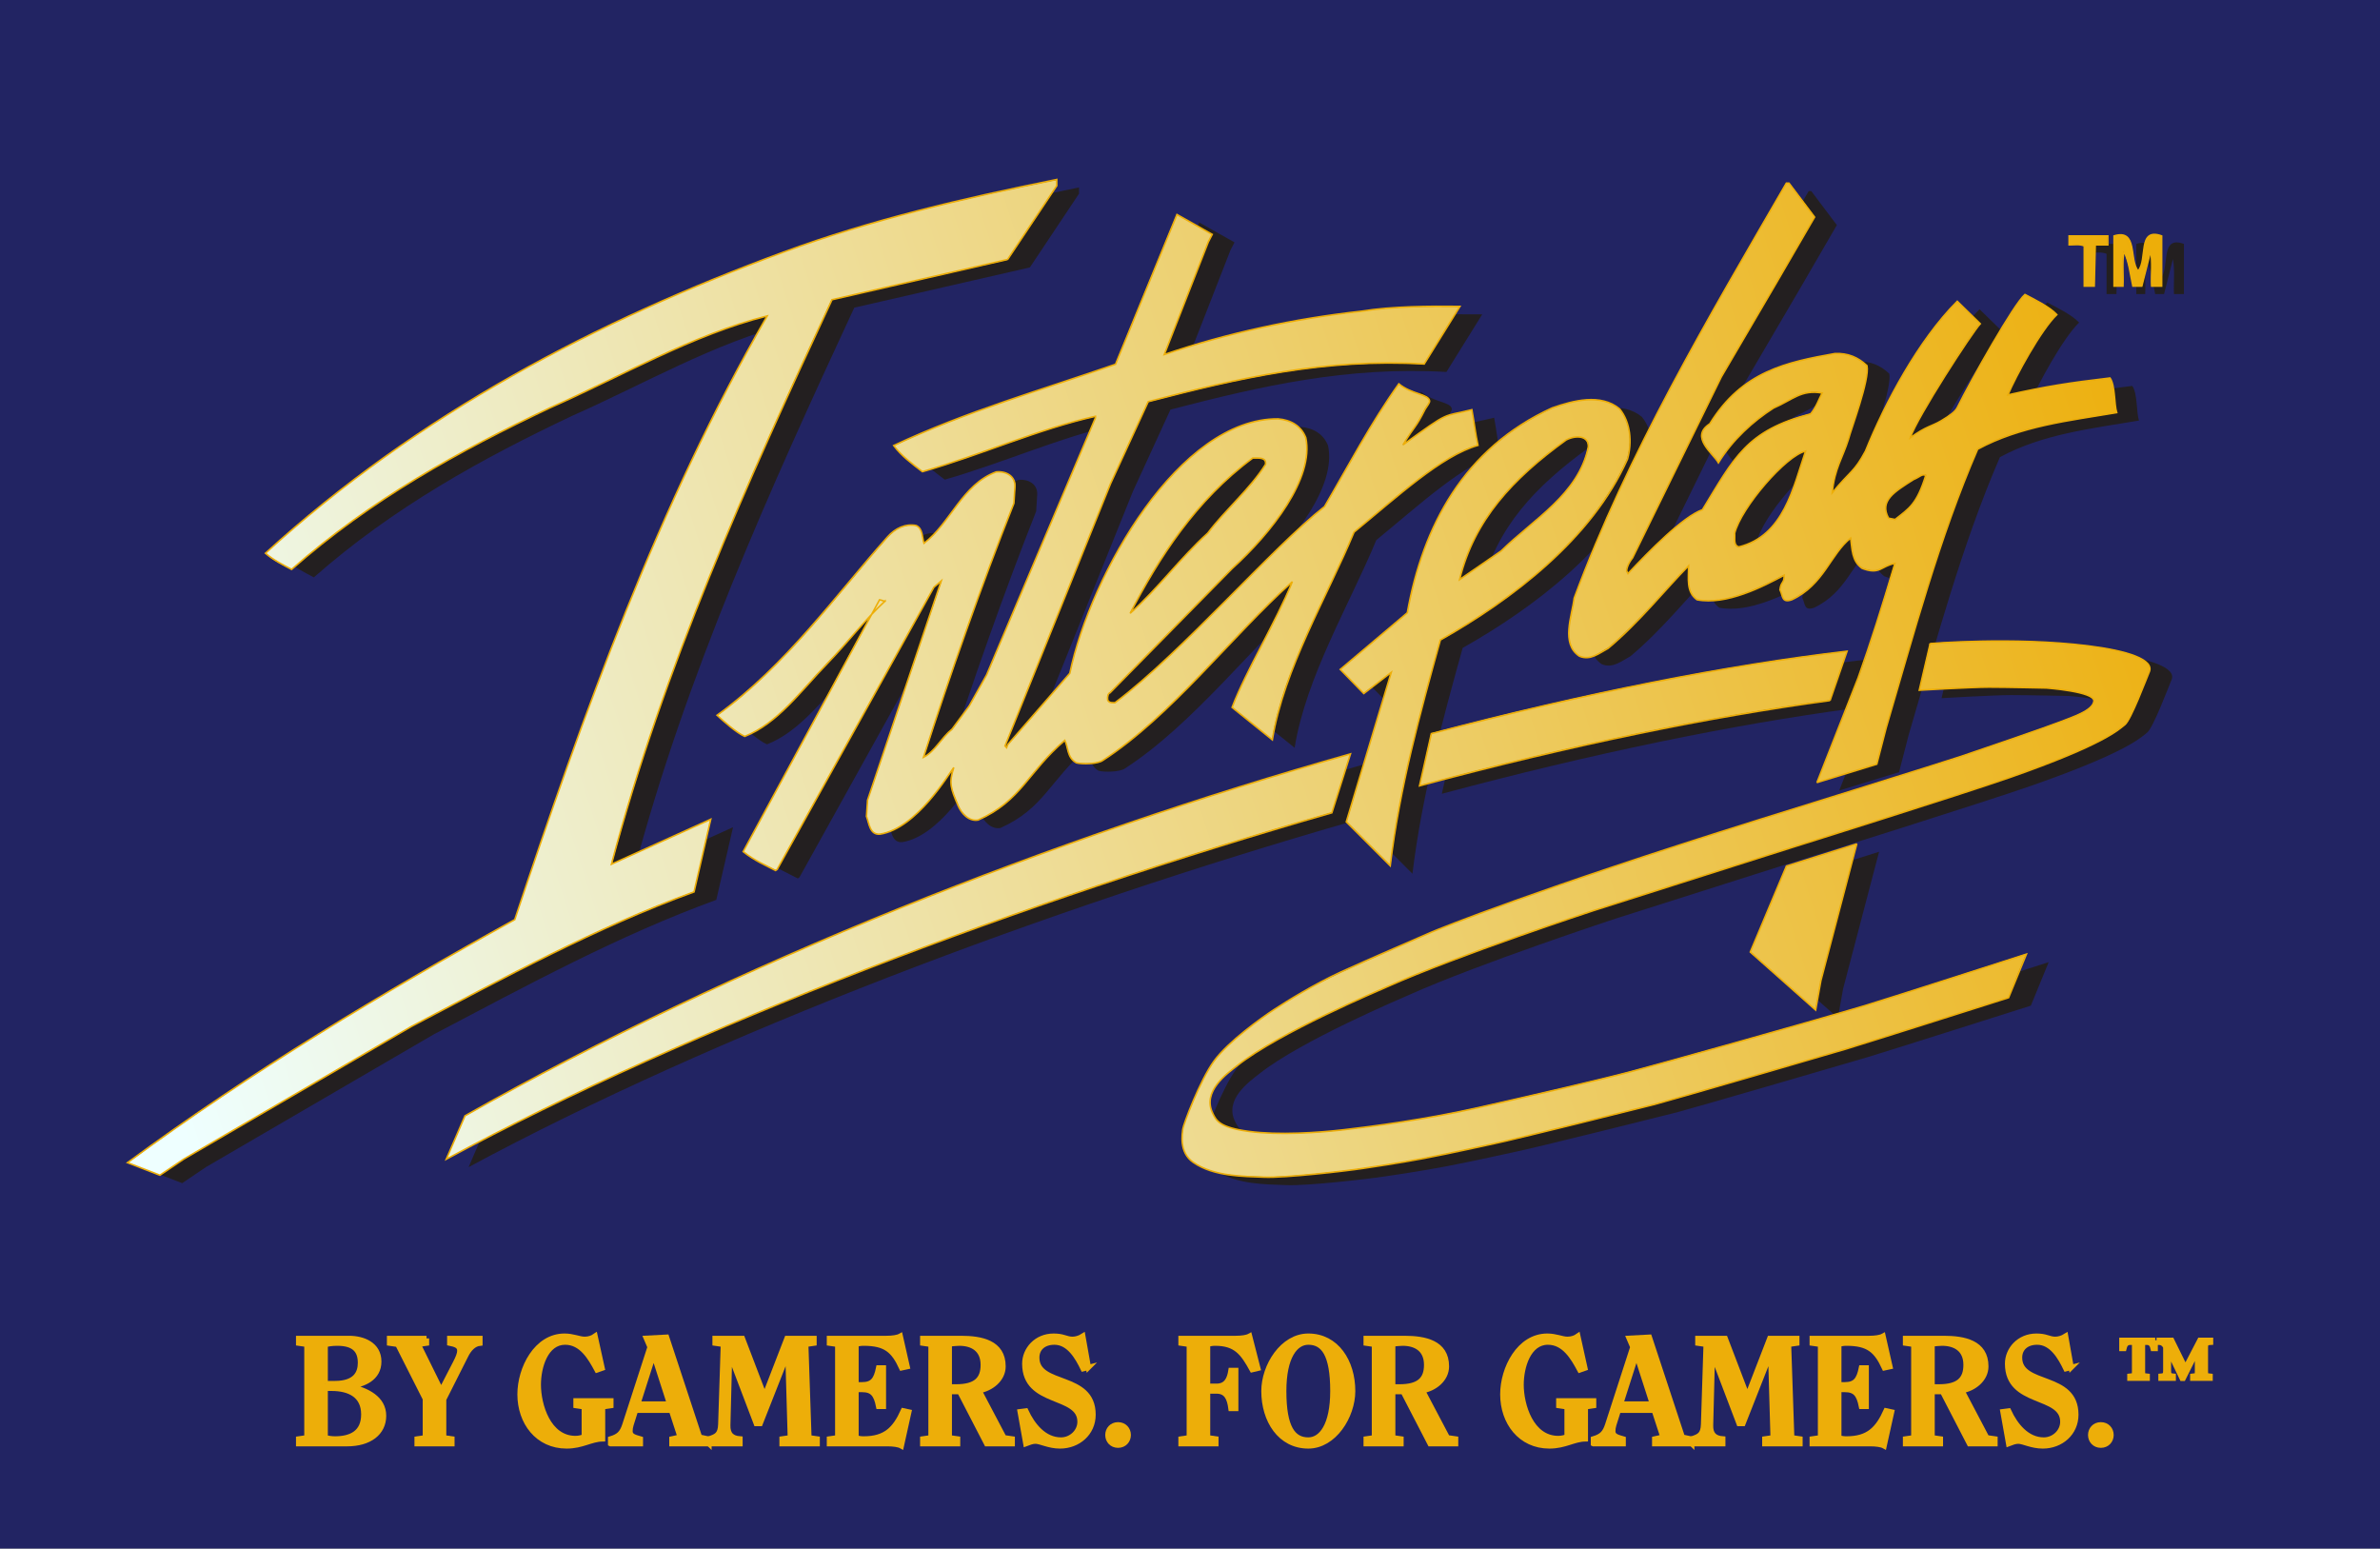 <?xml version="1.0" encoding="UTF-8" standalone="no"?>
<!-- Created with Inkscape (http://www.inkscape.org/) -->

<svg
   xmlns:svg="http://www.w3.org/2000/svg"
   xmlns="http://www.w3.org/2000/svg"
   xmlns:xlink="http://www.w3.org/1999/xlink"
   version="1.1"
   width="96.767"
   height="62.959"
   id="svg2816"
   xml:space="preserve"><rect width="100%" height="100%" fill="#808080" stroke="none"/><defs
     id="defs2820"><linearGradient
       id="linearGradient5565"><stop
         id="stop5567"
         style="stop-color:#edae09;stop-opacity:1"
         offset="0" /><stop
         id="stop5569"
         style="stop-color:#eeffff;stop-opacity:1"
         offset="1" /></linearGradient><linearGradient
       id="linearGradient5557"><stop
         id="stop5559"
         style="stop-color:#eeb319;stop-opacity:1"
         offset="0" /><stop
         id="stop5561"
         style="stop-color:#eeb319;stop-opacity:0"
         offset="1" /></linearGradient><linearGradient
       x1="192.893"
       y1="148.689"
       x2="243.589"
       y2="148.689"
       id="linearGradient5563"
       xlink:href="#linearGradient5557"
       gradientUnits="userSpaceOnUse" /><linearGradient
       x1="170.026"
       y1="111.743"
       x2="103.876"
       y2="90.516"
       id="linearGradient5571"
       xlink:href="#linearGradient5565"
       gradientUnits="userSpaceOnUse"
       gradientTransform="translate(0,-1.6)" /><linearGradient
       x1="192.893"
       y1="148.689"
       x2="243.589"
       y2="148.689"
       id="linearGradient5573"
       xlink:href="#linearGradient5557"
       gradientUnits="userSpaceOnUse" /><linearGradient
       x1="192.893"
       y1="148.689"
       x2="243.589"
       y2="148.689"
       id="linearGradient5575"
       xlink:href="#linearGradient5557"
       gradientUnits="userSpaceOnUse" /><linearGradient
       x1="192.893"
       y1="148.689"
       x2="243.589"
       y2="148.689"
       id="linearGradient5577"
       xlink:href="#linearGradient5557"
       gradientUnits="userSpaceOnUse" /></defs><g
     transform="matrix(1.25,0,0,-1.25,-124.658,150.241)"
     id="g2826"><path
       d="m 0,576 0,0"
       id="path2828"
       style="fill:#ffffff;fill-opacity:1;fill-rule:nonzero;stroke:none" /><path
       d="m 1845.186,613.882 -5.723,16.917"
       id="path3124"
       style="fill:#edae09;fill-opacity:1;fill-rule:nonzero;stroke:none" /><g
       id="g5579"><path
         d="m 99.726,120.193 77.414,0 0,-50.367 -77.414,0 0,50.367 z"
         id="path3761"
         style="fill:#222463;fill-opacity:1;fill-rule:evenodd;stroke:none" /><path
         d="m 143.772,93.498 c -10.056,-2.891 -20.776,-6.938 -28.804,-11.266 l 0.608,1.411 c 8.809,4.988 19.26,9.076 28.802,11.771 l -0.606,-1.916"
         id="path3026"
         style="fill:#231f20;fill-opacity:1;fill-rule:nonzero;stroke:none" /><path
         d="m 159.976,97.149 c -3.902,-0.524 -8.462,-1.463 -13.352,-2.774 l 0.383,1.698 c 5.01,1.318 9.636,2.228 13.523,2.68 l -0.554,-1.604"
         id="path3028"
         style="fill:#231f20;fill-opacity:1;fill-rule:nonzero;stroke:none" /><path
         d="m 133.225,111.495 -5.712,-1.309 c -2.771,-5.967 -5.473,-11.951 -7.173,-18.36 l 3.23,1.462 -0.545,-2.363 c -3.178,-1.156 -6.17,-2.788 -9.18,-4.369 l -7.412,-4.318 -0.781,-0.527 -1.055,0.408 c 4.046,2.975 8.296,5.525 12.598,7.905 2.227,6.681 4.675,13.515 8.211,19.635 -2.431,-0.612 -4.761,-1.972 -7.073,-2.992 -2.94,-1.394 -5.813,-2.975 -8.398,-5.253 -0.289,0.153 -0.595,0.306 -0.85,0.527 4.998,4.556 10.795,7.565 16.847,9.792 2.856,1.054 5.848,1.751 8.891,2.363 l 0,-0.204 -1.598,-2.397"
         id="path3030"
         style="fill:#231f20;fill-opacity:1;fill-rule:nonzero;stroke:none" /><path
         d="m 169.011,111.971 -0.409,0 -0.034,-1.343 -0.322,0 0,1.309 c -0.154,0.068 -0.34,0.034 -0.494,0.034 l 0,0.289 1.259,0 0,-0.289"
         id="path3032"
         style="fill:#231f20;fill-opacity:1;fill-rule:nonzero;stroke:none" /><path
         d="m 169.997,111.121 c 0.322,0.357 -0.035,1.428 0.765,1.139 l 0,-1.632 -0.324,0 c -0.016,0.391 0.034,0.782 -0.034,1.139 l -0.288,-1.139 -0.289,0 c -0.085,0.391 -0.12,0.782 -0.29,1.139 -0.068,-0.357 -0.016,-0.748 -0.034,-1.139 l -0.289,0 0,1.632 c 0.783,0.238 0.477,-0.782 0.783,-1.139"
         id="path3034"
         style="fill:#231f20;fill-opacity:1;fill-rule:nonzero;stroke:none" /><path
         d="m 139.753,112.065 -1.431,-3.662 c 2.035,0.695 4.214,1.167 6.433,1.411 0.947,0.157 2.214,0.166 3.184,0.155 l -1.165,-1.874 c -3.23,0.187 -6.034,-0.459 -8.976,-1.224 l -1.223,-2.664 -3.435,-8.534 0.052,-0.056 0.033,0.094 2.023,2.325 c 0.689,3.263 3.579,8.3 6.775,8.274 0.408,-0.034 0.748,-0.221 0.901,-0.612 0.28,-1.317 -1.122,-3.102 -2.397,-4.258 l -3.97,-4.038 c -0.059,-0.017 -0.093,-0.119 -0.076,-0.238 0.051,-0.102 0.153,-0.085 0.238,-0.085 2.193,1.649 5.115,5.049 6.815,6.38 0.765,1.304 1.498,2.707 2.416,3.99 0.428,-0.348 0.955,-0.326 0.999,-0.547 0.014,-0.067 -0.065,-0.147 -0.145,-0.279 -0.327,-0.649 -0.306,-0.479 -0.716,-1.156 1.579,1.145 1.25,0.89 2.238,1.141 0.085,-0.464 0.112,-0.767 0.197,-1.158 -1.185,-0.336 -2.641,-1.686 -4.031,-2.824 -0.867,-2.092 -2.286,-4.45 -2.656,-6.754 l -1.309,1.054 c 0.453,1.198 1.422,2.765 1.959,4.089 -1.98,-1.777 -3.935,-4.369 -6.166,-5.814 -0.17,-0.119 -0.672,-0.128 -0.859,-0.077 -0.306,0.17 -0.255,0.493 -0.374,0.731 -1.211,-1.037 -1.411,-1.963 -2.822,-2.592 -0.306,-0.051 -0.544,0.221 -0.646,0.459 -0.238,0.561 -0.314,0.739 -0.144,1.249 -0.17,-0.217 -1.208,-1.98 -2.398,-2.167 -0.34,-0.034 -0.357,0.357 -0.442,0.578 l 0.035,0.527 2.397,7.131 -0.239,-0.204 -5.1,-9.18 -0.051,-0.034 c -0.322,0.17 -0.662,0.306 -1.054,0.612 l 4.437,8.194 c 0.102,-0.017 0.205,-0.085 0.187,-0.034 -0.662,-0.612 -1.24,-1.377 -1.887,-2.04 -0.883,-0.918 -1.615,-1.946 -2.685,-2.371 -0.273,0.119 -0.698,0.501 -0.902,0.688 2.262,1.632 3.877,3.927 5.542,5.797 0.255,0.289 0.595,0.442 0.935,0.374 0.222,-0.102 0.187,-0.374 0.255,-0.578 0.867,0.663 1.242,1.913 2.347,2.321 0.323,0.034 0.628,-0.136 0.611,-0.476 l -0.033,-0.544 c -1.042,-2.627 -2.104,-5.644 -2.942,-8.262 0.375,0.187 0.574,0.629 0.931,0.918 l 0.557,0.754 0.565,1.009 3.541,8.36 0,0.051 c -1.887,-0.425 -3.724,-1.258 -5.627,-1.802 -0.358,0.272 -0.68,0.51 -0.935,0.85 2.397,1.122 4.717,1.777 7.216,2.644 l 1.997,4.87 1.148,-0.646 -0.128,-0.246 z m 1.445,-7.03 c -1.861,-1.377 -3.051,-3.247 -3.986,-5.049 0.901,0.799 1.623,1.794 2.525,2.61 0.577,0.765 1.385,1.445 1.878,2.235 0.034,0.238 -0.23,0.204 -0.417,0.204"
         id="path3036"
         style="fill:#231f20;fill-opacity:1;fill-rule:nonzero;stroke:none" /><path
         d="m 159.55,94.482 1.343,3.413 c 0.422,1.192 0.737,2.19 1.194,3.715 -0.459,-0.085 -0.489,-0.383 -1.066,-0.162 -0.34,0.238 -0.324,0.629 -0.374,0.986 -0.664,-0.527 -0.868,-1.517 -1.913,-2.006 -0.34,-0.119 -0.285,0.136 -0.387,0.323 0.034,0.289 0.141,0.187 0.141,0.476 -0.697,-0.374 -1.887,-0.986 -2.84,-0.799 -0.356,0.255 -0.271,0.697 -0.271,1.105 -0.719,-0.722 -1.59,-1.827 -2.619,-2.686 -0.289,-0.153 -0.577,-0.408 -0.935,-0.255 -0.611,0.408 -0.237,1.309 -0.17,1.887 1.751,4.726 4.353,9.095 6.903,13.498 l 0.085,0 0.832,-1.105 -1.223,-2.107 -1.811,-3.089 -2.884,-5.883 c -0.194,-0.246 -0.197,-0.419 -0.193,-0.43 l 0.042,-0.085 c 0.702,0.744 1.785,1.849 2.423,2.078 1.03,1.684 1.424,2.576 3.519,3.116 0.192,0.23 0.272,0.491 0.374,0.68 -0.684,0.119 -0.952,-0.217 -1.581,-0.489 -0.663,-0.425 -1.335,-1.029 -1.793,-1.781 -0.17,0.306 -0.944,0.842 -0.281,1.267 1.058,1.717 2.503,2.004 4.072,2.286 0.425,0.017 0.752,-0.123 1.041,-0.395 0.093,-0.448 -0.515,-2.053 -0.604,-2.393 -0.184,-0.597 -0.453,-0.948 -0.527,-1.742 0.604,0.731 0.71,0.663 1.084,1.36 0.629,1.564 1.726,3.612 2.983,4.87 l 0.749,-0.731 c -0.251,-0.26 -2.062,-3.047 -2.279,-3.71 0.532,0.387 0.693,0.367 1.003,0.552 0.294,0.175 0.464,0.302 0.528,0.43 0.469,0.944 1.844,3.374 2.201,3.68 0.289,-0.153 0.799,-0.399 1.037,-0.654 -0.524,-0.506 -1.336,-2 -1.594,-2.614 1.215,0.274 1.998,0.396 3.324,0.553 0.17,-0.238 0.131,-0.855 0.216,-1.127 -1.551,-0.263 -3.123,-0.433 -4.522,-1.19 -1.258,-2.907 -2.074,-6.001 -2.975,-9.061 l -0.305,-1.184 -1.947,-0.597 z m 1.297,-1.992 -1.17,-4.455 -0.17,-0.952 -2.125,1.887 1.177,2.797 2.288,0.723 z m -1.667,12.771 c -0.633,-0.137 -2.099,-1.837 -2.308,-2.674 0.017,-0.153 -0.05,-0.391 0.136,-0.442 1.463,0.357 1.773,1.938 2.172,3.116 z m 3.507,-0.927 c -0.617,-0.396 -1.115,-0.685 -0.808,-1.254 l 0.213,-0.042 c 0.462,0.365 0.706,0.493 0.998,1.436 -0.136,0.051 -0.157,-0.034 -0.403,-0.14"
         id="path3038"
         style="fill:#231f20;fill-opacity:1;fill-rule:nonzero;stroke:none" /><path
         d="m 153.132,106.633 c 0.357,-0.442 0.409,-1.088 0.255,-1.632 -1.155,-2.601 -3.765,-4.573 -6.085,-5.882 -0.664,-2.397 -1.326,-4.794 -1.633,-7.344 l -1.427,1.428 1.461,4.862 -0.892,-0.688 -0.765,0.784 2.18,1.842 c 0.506,2.826 1.845,5.355 4.713,6.664 0.68,0.238 1.582,0.476 2.193,-0.034 z m -1.738,-1.007 c -1.751,-1.267 -2.992,-2.605 -3.468,-4.543 l 1.352,0.931 c 1.054,1.037 2.511,1.835 2.834,3.374 0.035,0.357 -0.365,0.416 -0.718,0.238"
         id="path3040"
         style="fill:#231f20;fill-opacity:1;fill-rule:nonzero;stroke:none" /><path
         d="m 163.233,99.001 c 0,0 2.692,0.227 5.114,-0.071 1.313,-0.161 2.182,-0.453 2.012,-0.85 -0.103,-0.239 -0.595,-1.558 -0.793,-1.714 -0.199,-0.156 -0.652,-0.637 -3.726,-1.714 -1.604,-0.562 -7.14,-2.295 -7.14,-2.295 l -6.418,-2.04 c 0,0 -4.434,-1.459 -6.715,-2.479 -0.243,-0.109 -3.513,-1.488 -4.873,-2.564 -0.323,-0.256 -1.156,-0.833 -0.794,-1.559 0.114,-0.226 0.213,-0.453 1.176,-0.58 0.964,-0.128 2.253,-0.043 3.103,0.056 0.85,0.099 2.621,0.326 4.321,0.709 1.7,0.382 3.966,0.906 4.986,1.175 1.02,0.27 5.936,1.644 7.636,2.154 0.734,0.22 5.242,1.671 5.242,1.671 l -0.581,-1.416 c 0,0 -4.59,-1.459 -5.298,-1.672 -0.709,-0.212 -5.78,-1.686 -6.219,-1.799 -0.44,-0.113 -4.647,-1.162 -5.214,-1.275 -0.304,-0.061 -1.3,-0.293 -2.295,-0.482 -0.845,-0.16 -1.68,-0.279 -1.983,-0.326 -0.553,-0.085 -2.522,-0.311 -3.202,-0.283 -0.68,0.028 -1.629,0.014 -2.309,0.482 -0.473,0.325 -0.354,0.935 -0.34,1.076 0.014,0.142 0.552,1.587 1.02,2.225 0.467,0.637 1.544,1.402 1.955,1.671 0.411,0.269 1.275,0.808 2.168,1.219 0.892,0.41 2.677,1.175 2.932,1.289 0.255,0.113 3.443,1.402 10.639,3.655 0.411,0.128 5.922,1.841 6.602,2.068 0.68,0.227 2.819,0.963 3.216,1.119 0.396,0.156 1.076,0.369 1.105,0.68 0.028,0.312 -1.544,0.425 -1.544,0.425 0,0 -1.304,0.029 -1.87,0.029 -0.567,0 -2.267,-0.1 -2.267,-0.1 l 0.354,1.516"
         id="path3042"
         style="fill:#231f20;fill-opacity:1;fill-rule:nonzero;stroke:none" /><path
         d="m 134.101,114.343 c -3.043,-0.612 -6.044,-1.296 -8.9,-2.35 -6.052,-2.227 -11.852,-5.244 -16.85,-9.8 0.255,-0.221 0.561,-0.372 0.85,-0.525 2.584,2.278 5.459,3.856 8.4,5.25 2.312,1.02 4.644,2.388 7.075,3 -3.536,-6.12 -5.973,-12.944 -8.2,-19.625 -4.301,-2.38 -8.554,-4.95 -12.6,-7.925 l 1.05,-0.4 0.775,0.525 7.425,4.325 c 3.009,1.581 5.996,3.219 9.175,4.375 l 0.55,2.35 -3.225,-1.45 c 1.7,6.409 4.379,12.383 7.15,18.35 l 5.725,1.3 1.6,2.4 0,0.2 z m 23.725,-0.1 c -2.55,-4.403 -5.149,-8.774 -6.9,-13.5 -0.068,-0.578 -0.437,-1.492 0.175,-1.9 0.357,-0.153 0.636,0.122 0.925,0.275 1.028,0.859 1.907,1.953 2.625,2.675 0,-0.408 -0.082,-0.845 0.275,-1.1 0.952,-0.187 2.128,0.426 2.825,0.8 0,-0.289 -0.091,-0.186 -0.125,-0.475 0.102,-0.187 0.035,-0.444 0.375,-0.325 1.046,0.489 1.262,1.473 1.925,2 0.051,-0.357 0.035,-0.737 0.375,-0.975 0.578,-0.221 0.591,0.065 1.05,0.15 -0.458,-1.525 -0.752,-2.533 -1.175,-3.725 l -1.35,-3.4 1.95,0.6 0.3,1.175 c 0.901,3.06 1.717,6.168 2.975,9.075 1.398,0.757 2.974,0.912 4.525,1.175 -0.085,0.272 -0.055,0.888 -0.225,1.125 -1.325,-0.156 -2.11,-0.276 -3.325,-0.55 0.258,0.614 1.076,2.118 1.6,2.625 -0.238,0.255 -0.736,0.497 -1.025,0.65 -0.357,-0.306 -1.73,-2.731 -2.2,-3.675 -0.064,-0.128 -0.257,-0.275 -0.55,-0.45 -0.311,-0.185 -0.469,-0.163 -1,-0.55 0.216,0.663 2.025,3.465 2.275,3.725 l -0.725,0.725 c -1.258,-1.258 -2.371,-3.311 -3,-4.875 -0.374,-0.697 -0.472,-0.619 -1.075,-1.35 0.073,0.794 0.341,1.153 0.525,1.75 0.088,0.34 0.693,1.927 0.6,2.375 -0.289,0.272 -0.625,0.417 -1.05,0.4 -1.568,-0.282 -2.991,-0.558 -4.05,-2.275 -0.663,-0.425 0.105,-0.969 0.275,-1.275 0.459,0.752 1.112,1.35 1.775,1.775 0.629,0.272 0.916,0.619 1.6,0.5 -0.101,-0.189 -0.183,-0.445 -0.375,-0.675 -2.095,-0.54 -2.495,-1.441 -3.525,-3.125 -0.637,-0.229 -1.724,-1.331 -2.425,-2.075 l -0.05,0.075 c -0.004,0.011 0.005,0.179 0.2,0.425 l 2.9,5.9 1.8,3.075 1.225,2.125 -0.825,1.1 -0.1,0 z m -19.825,-1.025 -2,-4.875 c -2.499,-0.867 -4.803,-1.528 -7.2,-2.65 0.255,-0.34 0.568,-0.578 0.925,-0.85 1.904,0.544 3.738,1.375 5.625,1.8 l 0,-0.05 -3.525,-8.35 -0.575,-1 -0.55,-0.775 c -0.357,-0.289 -0.551,-0.713 -0.925,-0.9 0.837,2.618 1.884,5.623 2.925,8.25 l 0.05,0.55 c 0.017,0.34 -0.302,0.509 -0.625,0.475 -1.105,-0.408 -1.483,-1.662 -2.35,-2.325 -0.068,0.204 -0.029,0.473 -0.25,0.575 -0.34,0.068 -0.67,-0.086 -0.925,-0.375 -1.666,-1.87 -3.289,-4.168 -5.55,-5.8 0.204,-0.187 0.628,-0.556 0.9,-0.675 1.071,0.425 1.791,1.457 2.675,2.375 0.476,0.489 0.936,1.027 1.4,1.525 l -4.125,-7.65 c 0.391,-0.306 0.727,-0.43 1.05,-0.6 l 0.05,0.025 5.1,9.175 0.25,0.2 -2.4,-7.125 -0.05,-0.525 c 0.085,-0.221 0.11,-0.609 0.45,-0.575 1.19,0.187 2.23,1.933 2.4,2.15 -0.17,-0.51 -0.088,-0.664 0.15,-1.225 0.102,-0.238 0.344,-0.526 0.65,-0.475 1.411,0.629 1.589,1.563 2.8,2.6 0.119,-0.238 0.069,-0.555 0.375,-0.725 0.187,-0.051 0.705,-0.044 0.875,0.075 2.231,1.445 4.169,4.023 6.15,5.8 -0.537,-1.324 -1.496,-2.877 -1.95,-4.075 l 1.3,-1.05 c 0.37,2.304 1.808,4.658 2.675,6.75 1.389,1.138 2.839,2.489 4.025,2.825 -0.085,0.391 -0.115,0.686 -0.2,1.15 -0.988,-0.251 -0.671,-0.005 -2.25,-1.15 0.411,0.677 0.397,0.526 0.725,1.175 0.079,0.132 0.163,0.208 0.15,0.275 -0.045,0.221 -0.571,0.202 -1,0.55 -0.918,-1.283 -1.66,-2.695 -2.425,-4 -1.7,-1.33 -4.607,-4.726 -6.8,-6.375 -0.085,1e-5 -0.199,-0.027 -0.25,0.075 -0.017,0.119 0.015,0.233 0.075,0.25 l 3.975,4.025 c 1.275,1.156 2.681,2.958 2.4,4.275 -0.153,0.391 -0.492,0.566 -0.9,0.6 -3.196,0.026 -6.087,-5.012 -6.775,-8.275 l -2.025,-2.325 -0.025,-0.1 -0.05,0.075 3.425,8.525 1.225,2.65 c 2.941,0.765 5.745,1.412 8.975,1.225 l 1.15,1.875 c -0.97,0.011 -2.229,0.007 -3.175,-0.15 -2.219,-0.244 -4.39,-0.705 -6.425,-1.4 l 1.425,3.65 0.125,0.25 -1.15,0.65 z m 31.775,-0.65 c -0.471,-0.016 -0.217,-0.888 -0.5,-1.2 -0.306,0.357 0.007,1.388 -0.775,1.15 l 0,-1.625 0.275,0 c 0.017,0.391 -0.043,0.768 0.025,1.125 0.17,-0.357 0.215,-0.734 0.3,-1.125 l 0.3,0 0.275,1.125 c 0.068,-0.357 0.008,-0.734 0.025,-1.125 l 0.325,0 0,1.625 c -0.1,0.036 -0.183,0.052 -0.25,0.05 z m -2.75,-0.05 0,-0.3 c 0.153,0 0.347,0.043 0.5,-0.025 l 0,-1.3 0.325,0 0.025,1.325 0.4,0 0,0.3 -1.25,0 z m -15.7,-5.325 c -0.387,-0.025 -0.76,-0.156 -1.1,-0.275 -2.869,-1.309 -4.22,-3.824 -4.725,-6.65 l -2.175,-1.85 0.75,-0.775 0.9,0.675 -1.45,-4.85 1.425,-1.425 c 0.306,2.55 0.962,4.928 1.625,7.325 2.32,1.309 4.919,3.299 6.075,5.9 0.153,0.544 0.107,1.183 -0.25,1.625 -0.306,0.255 -0.688,0.326 -1.075,0.3 z m -0.4,-1.225 c 0.259,0.042 0.475,-0.057 0.45,-0.325 -0.323,-1.539 -1.771,-2.338 -2.825,-3.375 l -1.35,-0.925 c 0.476,1.938 1.724,3.283 3.475,4.55 0.088,0.044 0.164,0.061 0.25,0.075 z m 7.525,-0.45 c -0.4,-1.178 -0.713,-2.768 -2.175,-3.125 -0.187,0.051 -0.108,0.297 -0.125,0.45 0.208,0.837 1.666,2.538 2.3,2.675 z m -17.975,-0.225 c 0.187,-1e-5 0.459,0.038 0.425,-0.2 -0.493,-0.79 -1.322,-1.485 -1.9,-2.25 -0.901,-0.816 -1.624,-1.801 -2.525,-2.6 0.935,1.802 2.138,3.673 4,5.05 z m 21.8,-0.55 c 0.025,0.002 0.066,0.013 0.1,0 -0.293,-0.943 -0.537,-1.085 -1,-1.45 l -0.225,0.05 c -0.307,0.569 0.184,0.854 0.8,1.25 0.184,0.08 0.25,0.143 0.325,0.15 z m 1.875,-5.4 c -0.976,-0.019 -1.65,-0.075 -1.65,-0.075 l -0.35,-1.525 c 0,0 1.708,0.1 2.275,0.1 0.567,0 1.875,-0.025 1.875,-0.025 0,0 1.553,-0.113 1.525,-0.425 -0.028,-0.311 -0.703,-0.519 -1.1,-0.675 -0.397,-0.156 -2.545,-0.898 -3.225,-1.125 -0.68,-0.227 -6.19,-1.947 -6.6,-2.075 -7.197,-2.253 -10.37,-3.537 -10.625,-3.65 -0.255,-0.114 -2.033,-0.89 -2.925,-1.3 -0.893,-0.411 -1.764,-0.931 -2.175,-1.2 -0.41,-0.269 -1.482,-1.038 -1.95,-1.675 -0.467,-0.638 -1.01,-2.083 -1.025,-2.225 -0.014,-0.141 -0.147,-0.75 0.325,-1.075 0.68,-0.468 1.645,-0.447 2.325,-0.475 0.68,-0.028 2.648,0.19 3.2,0.275 0.304,0.047 1.13,0.165 1.975,0.325 0.994,0.189 1.995,0.414 2.3,0.475 0.566,0.113 4.786,1.162 5.225,1.275 0.439,0.113 5.492,1.588 6.2,1.8 0.708,0.213 5.3,1.675 5.3,1.675 l 0.575,1.425 c 0,0 -4.492,-1.455 -5.225,-1.675 -1.7,-0.51 -6.63,-1.88 -7.65,-2.15 -1.02,-0.269 -3.275,-0.793 -4.975,-1.175 -1.7,-0.383 -3.475,-0.626 -4.325,-0.725 -0.85,-0.099 -2.137,-0.178 -3.1,-0.05 -0.964,0.127 -1.062,0.349 -1.175,0.575 -0.363,0.726 0.477,1.319 0.8,1.575 1.36,1.076 4.631,2.441 4.875,2.55 2.28,1.02 6.7,2.475 6.7,2.475 l 6.425,2.05 c 0,0 5.547,1.739 7.15,2.3 3.074,1.077 3.527,1.544 3.725,1.7 0.198,0.156 0.673,1.486 0.775,1.725 0.17,0.397 -0.687,0.689 -2,0.85 -1.212,0.149 -2.499,0.17 -3.475,0.15 z m -4.35,-0.325 c -3.887,-0.452 -8.516,-1.357 -13.525,-2.675 l -0.375,-1.7 c 4.891,1.311 9.449,2.251 13.35,2.775 l 0.55,1.6 z m -16.15,-3.35 c -9.541,-2.695 -19.991,-6.787 -28.8,-11.775 l -0.6,-1.4 c 8.028,4.328 18.744,8.384 28.8,11.275 l 0.6,1.9 z m 16.475,-2.925 -2.3,-0.725 -1.175,-2.8 2.125,-1.875 0.175,0.95 1.175,4.45 z"
         id="path3050"
         style="fill:url(#linearGradient5571);fill-opacity:1;stroke:none" /><path
         d="m 143.047,93.757 c -10.056,-2.891 -20.776,-6.938 -28.804,-11.266 l 0.609,1.411 c 8.809,4.988 19.26,9.076 28.801,11.771 l -0.606,-1.916 z"
         id="path3058"
         style="fill:none;stroke:#edae09;stroke-width:0.051;stroke-linecap:butt;stroke-linejoin:miter;stroke-miterlimit:4;stroke-opacity:1;stroke-dasharray:none" /><path
         d="m 168.286,112.23 -0.408,0 -0.034,-1.343 -0.323,0 0,1.309 c -0.153,0.068 -0.34,0.034 -0.493,0.034 l 0,0.289 1.258,0 0,-0.289 z"
         id="path3102"
         style="fill:none;stroke:#edae09;stroke-width:0.051;stroke-linecap:butt;stroke-linejoin:miter;stroke-miterlimit:4;stroke-opacity:1;stroke-dasharray:none" /><path
         d="m 169.272,111.38 c 0.323,0.357 -0.034,1.428 0.765,1.139 l 0,-1.632 -0.323,0 c -0.017,0.391 0.034,0.782 -0.034,1.139 l -0.289,-1.139 -0.289,0 c -0.085,0.391 -0.119,0.782 -0.289,1.139 -0.068,-0.357 -0.017,-0.748 -0.034,-1.139 l -0.289,0 0,1.632 c 0.782,0.238 0.476,-0.782 0.782,-1.139 z"
         id="path3114"
         style="fill:none;stroke:#edae09;stroke-width:0.051;stroke-linecap:butt;stroke-linejoin:miter;stroke-miterlimit:4;stroke-opacity:1;stroke-dasharray:none" /><path
         d="m 139.029,112.324 -1.432,-3.662 c 2.035,0.695 4.215,1.167 6.434,1.411 0.946,0.157 2.213,0.166 3.183,0.155 l -1.164,-1.874 c -3.23,0.187 -6.035,-0.459 -8.976,-1.224 l -1.224,-2.665 -3.434,-8.533 0.051,-0.056 0.034,0.094 2.023,2.325 c 0.688,3.263 3.578,8.3 6.774,8.274 0.408,-0.034 0.748,-0.221 0.901,-0.612 0.281,-1.317 -1.122,-3.102 -2.397,-4.258 l -3.969,-4.038 c -0.06,-0.017 -0.094,-0.119 -0.077,-0.238 0.051,-0.102 0.153,-0.085 0.238,-0.085 2.193,1.649 5.115,5.049 6.815,6.379 0.765,1.305 1.498,2.708 2.416,3.991 0.429,-0.348 0.955,-0.326 1,-0.547 0.013,-0.067 -0.066,-0.147 -0.145,-0.279 -0.328,-0.649 -0.306,-0.479 -0.717,-1.156 1.579,1.145 1.25,0.89 2.238,1.141 0.085,-0.464 0.113,-0.767 0.198,-1.158 -1.186,-0.336 -2.642,-1.686 -4.031,-2.824 -0.867,-2.092 -2.287,-4.45 -2.657,-6.754 l -1.309,1.054 c 0.454,1.198 1.423,2.765 1.96,4.089 -1.981,-1.777 -3.936,-4.369 -6.167,-5.814 -0.17,-0.119 -0.672,-0.128 -0.859,-0.077 -0.306,0.17 -0.255,0.493 -0.374,0.731 -1.211,-1.037 -1.411,-1.963 -2.822,-2.592 -0.306,-0.051 -0.544,0.221 -0.646,0.459 -0.238,0.561 -0.314,0.739 -0.144,1.249 -0.17,-0.217 -1.207,-1.98 -2.397,-2.167 -0.34,-0.034 -0.357,0.357 -0.442,0.578 l 0.034,0.527 2.397,7.131 -0.238,-0.204 -5.1,-9.18 -0.051,-0.034 c -0.323,0.17 -0.663,0.306 -1.054,0.612 l 4.437,8.194 c 0.102,-0.017 0.204,-0.085 0.187,-0.034 -0.663,-0.612 -1.241,-1.377 -1.887,-2.04 -0.884,-0.918 -1.615,-1.946 -2.686,-2.371 -0.272,0.119 -0.697,0.501 -0.901,0.688 2.261,1.632 3.876,3.927 5.542,5.797 0.255,0.289 0.595,0.442 0.935,0.374 0.221,-0.102 0.187,-0.374 0.255,-0.578 0.867,0.663 1.241,1.913 2.346,2.321 0.323,0.034 0.629,-0.136 0.612,-0.476 l -0.034,-0.544 c -1.041,-2.627 -2.104,-5.644 -2.941,-8.262 0.374,0.187 0.574,0.629 0.931,0.918 l 0.557,0.754 0.565,1.009 3.54,8.36 0,0.051 c -1.887,-0.425 -3.723,-1.258 -5.627,-1.802 -0.357,0.272 -0.68,0.51 -0.935,0.85 2.397,1.122 4.717,1.777 7.216,2.644 l 1.998,4.87 1.147,-0.646 -0.127,-0.246 z m 1.445,-7.03 c -1.862,-1.377 -3.052,-3.247 -3.987,-5.049 0.901,0.799 1.624,1.794 2.525,2.61 0.578,0.765 1.385,1.445 1.878,2.235 0.034,0.238 -0.229,0.204 -0.416,0.204 z"
         id="path3130"
         style="fill:none;stroke:#edae09;stroke-width:0.051;stroke-linecap:butt;stroke-linejoin:miter;stroke-miterlimit:4;stroke-opacity:1;stroke-dasharray:none" /><path
         d="m 158.826,94.741 1.342,3.413 c 0.423,1.192 0.737,2.19 1.195,3.715 -0.459,-0.085 -0.489,-0.383 -1.067,-0.162 -0.34,0.238 -0.323,0.629 -0.374,0.986 -0.663,-0.527 -0.867,-1.517 -1.913,-2.006 -0.34,-0.119 -0.284,0.136 -0.386,0.323 0.034,0.289 0.14,0.187 0.14,0.476 -0.697,-0.374 -1.887,-0.986 -2.839,-0.799 -0.357,0.255 -0.272,0.697 -0.272,1.105 -0.718,-0.722 -1.59,-1.827 -2.618,-2.686 -0.289,-0.153 -0.578,-0.408 -0.935,-0.255 -0.612,0.408 -0.238,1.309 -0.17,1.887 1.751,4.726 4.352,9.095 6.902,13.498 l 0.085,0 0.833,-1.105 -1.224,-2.107 -1.81,-3.089 -2.884,-5.883 c -0.195,-0.246 -0.198,-0.419 -0.194,-0.43 l 0.043,-0.085 c 0.701,0.744 1.785,1.849 2.422,2.078 1.03,1.684 1.424,2.576 3.519,3.116 0.192,0.23 0.273,0.491 0.374,0.68 -0.684,0.119 -0.952,-0.217 -1.581,-0.489 -0.663,-0.425 -1.334,-1.029 -1.793,-1.781 -0.17,0.306 -0.944,0.842 -0.281,1.267 1.059,1.717 2.504,2.004 4.072,2.286 0.425,0.017 0.752,-0.123 1.041,-0.395 0.093,-0.448 -0.515,-2.053 -0.603,-2.393 -0.184,-0.597 -0.454,-0.948 -0.527,-1.742 0.603,0.731 0.709,0.663 1.083,1.36 0.629,1.564 1.726,3.612 2.984,4.87 l 0.748,-0.731 c -0.25,-0.26 -2.062,-3.047 -2.278,-3.71 0.531,0.387 0.692,0.367 1.003,0.552 0.293,0.175 0.463,0.302 0.527,0.43 0.47,0.944 1.844,3.374 2.201,3.68 0.289,-0.153 0.799,-0.399 1.037,-0.654 -0.524,-0.507 -1.335,-2 -1.593,-2.614 1.215,0.274 1.998,0.396 3.323,0.552 0.17,-0.237 0.132,-0.854 0.217,-1.126 -1.551,-0.263 -3.124,-0.433 -4.522,-1.19 -1.258,-2.907 -2.074,-6.001 -2.975,-9.061 l -0.306,-1.184 -1.946,-0.597 z m 1.296,-1.993 -1.169,-4.454 -0.17,-0.952 -2.125,1.887 1.176,2.797 2.288,0.722 z m -1.666,12.772 c -0.634,-0.137 -2.1,-1.837 -2.308,-2.674 0.017,-0.153 -0.051,-0.391 0.136,-0.442 1.462,0.357 1.772,1.938 2.172,3.116 z m 3.506,-0.927 c -0.616,-0.396 -1.115,-0.685 -0.808,-1.254 l 0.213,-0.042 c 0.463,0.365 0.706,0.493 0.999,1.436 -0.136,0.051 -0.158,-0.034 -0.404,-0.14 z"
         id="path3146"
         style="fill:none;stroke:#edae09;stroke-width:0.051;stroke-linecap:butt;stroke-linejoin:miter;stroke-miterlimit:4;stroke-opacity:1;stroke-dasharray:none" /><path
         d="m 152.408,106.892 c 0.357,-0.442 0.408,-1.088 0.255,-1.632 -1.156,-2.601 -3.766,-4.573 -6.086,-5.882 -0.663,-2.397 -1.326,-4.794 -1.632,-7.344 l -1.428,1.428 1.462,4.862 -0.893,-0.688 -0.765,0.784 2.181,1.842 c 0.505,2.826 1.844,5.355 4.713,6.664 0.68,0.238 1.581,0.476 2.193,-0.034 z m -1.738,-1.007 c -1.751,-1.267 -2.992,-2.605 -3.468,-4.543 l 1.351,0.93 c 1.054,1.037 2.512,1.836 2.835,3.375 0.034,0.357 -0.366,0.416 -0.718,0.238 z"
         id="path3162"
         style="fill:none;stroke:#edae09;stroke-width:0.051;stroke-linecap:butt;stroke-linejoin:miter;stroke-miterlimit:4;stroke-opacity:1;stroke-dasharray:none" /><path
         d="m 162.508,99.26 c 0,0 2.692,0.227 5.115,-0.071 1.313,-0.161 2.181,-0.453 2.011,-0.85 -0.102,-0.239 -0.595,-1.558 -0.793,-1.714 -0.198,-0.156 -0.652,-0.637 -3.726,-1.714 -1.603,-0.561 -7.14,-2.295 -7.14,-2.295 l -6.417,-2.04 c 0,0 -4.435,-1.459 -6.715,-2.479 -0.244,-0.109 -3.514,-1.488 -4.874,-2.564 -0.323,-0.256 -1.156,-0.833 -0.793,-1.559 0.113,-0.226 0.212,-0.453 1.176,-0.58 0.963,-0.128 2.252,-0.043 3.102,0.056 0.85,0.099 2.621,0.326 4.321,0.709 1.7,0.382 3.967,0.906 4.987,1.175 1.02,0.27 5.936,1.644 7.636,2.154 0.733,0.22 5.241,1.671 5.241,1.671 l -0.581,-1.416 c 0,0 -4.59,-1.459 -5.298,-1.672 -0.708,-0.212 -5.78,-1.686 -6.219,-1.799 -0.439,-0.113 -4.647,-1.162 -5.213,-1.275 -0.305,-0.061 -1.301,-0.293 -2.295,-0.482 -0.845,-0.16 -1.68,-0.279 -1.984,-0.326 -0.552,-0.085 -2.521,-0.311 -3.201,-0.283 -0.68,0.028 -1.63,0.014 -2.31,0.482 -0.472,0.325 -0.354,0.935 -0.34,1.076 0.015,0.142 0.553,1.587 1.02,2.225 0.468,0.637 1.545,1.402 1.955,1.671 0.411,0.269 1.275,0.808 2.168,1.219 0.892,0.41 2.677,1.175 2.932,1.289 0.255,0.113 3.443,1.402 10.64,3.655 0.41,0.128 5.921,1.841 6.601,2.068 0.68,0.227 2.819,0.963 3.216,1.119 0.397,0.156 1.077,0.369 1.105,0.68 0.028,0.312 -1.544,0.425 -1.544,0.425 0,0 -1.303,0.029 -1.87,0.029 -0.567,0 -2.267,-0.1 -2.267,-0.1 l 0.354,1.516 z"
         id="path3178"
         style="fill:none;stroke:#edae09;stroke-width:0.051;stroke-linecap:butt;stroke-linejoin:miter;stroke-miterlimit:4;stroke-opacity:1;stroke-dasharray:none" /><path
         d="m 109.708,76.467 -0.269,0.039 0,0.156 1.644,0 c 0.446,0 0.965,-0.195 0.965,-0.753 0,-0.539 -0.485,-0.744 -0.935,-0.803 l 0,-0.01 c 0.553,-0.117 1.091,-0.391 1.091,-0.95 0,-0.558 -0.465,-0.91 -1.189,-0.91 l -1.576,0 0,0.157 0.269,0.039 0,3.035 z m 0.597,-1.273 0.313,0 c 0.681,0 0.832,0.347 0.832,0.675 0,0.421 -0.225,0.637 -0.753,0.637 -0.172,0 -0.294,-0.02 -0.392,-0.049 l 0,-1.263 z m 0,-1.762 c 0.088,-0.02 0.21,-0.039 0.313,-0.039 0.534,0 0.94,0.2 0.94,0.797 0,0.622 -0.465,0.847 -1.047,0.847 l -0.206,0 0,-1.605 z"
         id="path3180"
         style="fill:#edae09;fill-opacity:1;fill-rule:nonzero;stroke:#edae09;stroke-width:0.17;stroke-linecap:butt;stroke-linejoin:miter;stroke-miterlimit:4;stroke-opacity:1;stroke-dasharray:none" /><path
         d="m 113.6,76.662 0,-0.156 -0.269,-0.039 0.744,-1.508 0.465,0.901 c 0.088,0.171 0.142,0.298 0.142,0.401 0,0.176 -0.167,0.211 -0.328,0.245 l 0,0.156 0.984,0 0,-0.156 c -0.196,-0.02 -0.353,-0.181 -0.46,-0.397 l -0.72,-1.429 0,-1.248 0.269,-0.039 0,-0.157 -1.135,0 0,0.157 0.269,0.039 0,1.263 -0.896,1.772 -0.269,0.039 0,0.156 1.204,0 z"
         id="path3182"
         style="fill:#edae09;fill-opacity:1;fill-rule:nonzero;stroke:#edae09;stroke-width:0.17;stroke-linecap:butt;stroke-linejoin:miter;stroke-miterlimit:4;stroke-opacity:1;stroke-dasharray:none" /><path
         d="m 118.73,74.435 -0.269,0.04 0,0.156 1.136,0 0,-0.156 -0.27,-0.04 0,-1.042 c -0.377,-0.005 -0.661,-0.23 -1.17,-0.23 -0.944,0 -1.517,0.773 -1.517,1.679 0,0.846 0.534,1.894 1.449,1.894 0.137,0 0.254,-0.025 0.357,-0.049 0.108,-0.025 0.201,-0.054 0.299,-0.054 0.137,0 0.254,0.044 0.338,0.103 l 0.23,-1.043 -0.167,-0.058 c -0.215,0.401 -0.504,0.905 -1.037,0.905 -0.632,0 -0.872,-0.798 -0.872,-1.385 0,-0.656 0.318,-1.748 1.209,-1.748 0.108,0 0.225,0.03 0.284,0.059 l 0,0.969 z"
         id="path3184"
         style="fill:#edae09;fill-opacity:1;fill-rule:nonzero;stroke:#edae09;stroke-width:0.17;stroke-linecap:butt;stroke-linejoin:miter;stroke-miterlimit:4;stroke-opacity:1;stroke-dasharray:none" /><path
         d="m 119.587,73.236 0,0.157 c 0.275,0.083 0.377,0.191 0.465,0.46 l 0.818,2.526 -0.123,0.288 0.661,0.035 1.072,-3.25 0.269,-0.059 0,-0.157 -1.169,0 0,0.157 0.269,0.059 -0.284,0.871 -1.165,0 -0.147,-0.465 c -0.024,-0.083 -0.034,-0.137 -0.034,-0.216 0,-0.171 0.176,-0.2 0.338,-0.249 l 0,-0.157 -0.97,0 z m 1.919,1.292 -0.514,1.596 -0.01,0 -0.509,-1.596 1.033,0 z"
         id="path3186"
         style="fill:#edae09;fill-opacity:1;fill-rule:nonzero;stroke:#edae09;stroke-width:0.17;stroke-linecap:butt;stroke-linejoin:miter;stroke-miterlimit:4;stroke-opacity:1;stroke-dasharray:none" /><path
         d="m 122.788,73.236 0,0.157 c 0.231,0.078 0.373,0.127 0.382,0.479 l 0.084,2.595 -0.27,0.039 0,0.156 0.891,0 0.72,-1.884 0.729,1.884 0.881,0 0,-0.156 -0.269,-0.039 0.103,-3.035 0.269,-0.039 0,-0.157 -1.145,0 0,0.157 0.269,0.039 -0.079,2.721 -0.009,0 -0.891,-2.261 -0.128,0 -0.856,2.251 -0.01,0 -0.059,-2.305 c -0.009,-0.298 0.132,-0.426 0.397,-0.445 l 0,-0.157 -1.009,0 z"
         id="path3188"
         style="fill:#edae09;fill-opacity:1;fill-rule:nonzero;stroke:#edae09;stroke-width:0.17;stroke-linecap:butt;stroke-linejoin:miter;stroke-miterlimit:4;stroke-opacity:1;stroke-dasharray:none" /><path
         d="m 129.044,73.163 c -0.088,0.049 -0.259,0.073 -0.455,0.073 l -1.885,0 0,0.157 0.27,0.039 0,3.035 -0.27,0.039 0,0.156 1.851,0 c 0.195,0 0.367,0.025 0.455,0.074 l 0.225,-0.994 -0.181,-0.039 c -0.259,0.563 -0.514,0.803 -1.234,0.803 -0.083,0 -0.166,-0.01 -0.249,-0.039 l 0,-1.312 0.196,0 c 0.337,0 0.46,0.157 0.538,0.548 l 0.157,0 0,-1.253 -0.157,0 c -0.078,0.392 -0.201,0.548 -0.538,0.548 l -0.196,0 0,-1.566 c 0.083,-0.03 0.166,-0.039 0.249,-0.039 0.71,0 1.019,0.318 1.288,0.915 l 0.181,-0.039 -0.245,-1.106 z"
         id="path3190"
         style="fill:#edae09;fill-opacity:1;fill-rule:nonzero;stroke:#edae09;stroke-width:0.17;stroke-linecap:butt;stroke-linejoin:miter;stroke-miterlimit:4;stroke-opacity:1;stroke-dasharray:none" /><path
         d="m 130.008,76.467 -0.269,0.039 0,0.156 1.248,0 c 0.646,0 1.366,-0.132 1.366,-0.91 0,-0.426 -0.397,-0.724 -0.778,-0.788 l 0.807,-1.532 0.27,-0.039 0,-0.157 -0.833,0 -0.876,1.694 -0.338,0 0,-1.498 0.27,-0.039 0,-0.157 -1.136,0 0,0.157 0.269,0.039 0,3.035 z m 0.597,-1.381 0.221,0 c 0.641,0 0.881,0.245 0.881,0.715 0,0.519 -0.367,0.705 -0.778,0.705 -0.093,0 -0.211,-0.015 -0.324,-0.025 l 0,-1.395 z"
         id="path3192"
         style="fill:#edae09;fill-opacity:1;fill-rule:nonzero;stroke:#edae09;stroke-width:0.17;stroke-linecap:butt;stroke-linejoin:miter;stroke-miterlimit:4;stroke-opacity:1;stroke-dasharray:none" /><path
         d="m 135.129,75.718 -0.171,-0.044 c -0.177,0.367 -0.456,0.866 -0.935,0.866 -0.353,0 -0.573,-0.201 -0.573,-0.504 0,-0.964 1.831,-0.504 1.831,-1.855 0,-0.597 -0.485,-1.018 -1.077,-1.018 -0.362,0 -0.632,0.156 -0.798,0.156 -0.103,0 -0.21,-0.044 -0.313,-0.083 l -0.186,1.043 0.186,0.024 c 0.22,-0.475 0.597,-0.945 1.145,-0.945 0.328,0 0.617,0.265 0.617,0.593 0,0.925 -1.797,0.524 -1.797,1.889 0,0.455 0.373,0.896 0.94,0.896 0.147,0 0.25,-0.02 0.343,-0.049 0.093,-0.029 0.176,-0.054 0.269,-0.054 0.103,0 0.23,0.034 0.338,0.103 l 0.181,-1.018 z"
         id="path3194"
         style="fill:#edae09;fill-opacity:1;fill-rule:nonzero;stroke:#edae09;stroke-width:0.17;stroke-linecap:butt;stroke-linejoin:miter;stroke-miterlimit:4;stroke-opacity:1;stroke-dasharray:none" /><path
         d="m 136.093,73.853 c 0.201,0 0.333,-0.152 0.333,-0.333 0,-0.181 -0.132,-0.333 -0.333,-0.333 -0.2,0 -0.332,0.152 -0.332,0.333 0,0.181 0.132,0.333 0.332,0.333 z"
         id="path3196"
         style="fill:#edae09;fill-opacity:1;fill-rule:nonzero;stroke:#edae09;stroke-width:0.17;stroke-linecap:butt;stroke-linejoin:miter;stroke-miterlimit:4;stroke-opacity:1;stroke-dasharray:none" /><path
         d="m 138.14,73.236 0,0.157 0.269,0.039 0,3.035 -0.269,0.039 0,0.156 1.777,0 c 0.196,0 0.367,0.025 0.455,0.074 l 0.269,-1.048 -0.186,-0.044 c -0.298,0.544 -0.528,0.862 -1.199,0.862 -0.083,0 -0.166,-0.01 -0.25,-0.039 l 0,-1.361 0.289,0 c 0.323,0 0.426,0.23 0.47,0.514 l 0.157,0 0,-1.238 -0.157,0 c -0.044,0.337 -0.147,0.567 -0.47,0.567 l -0.289,0 0,-1.517 0.27,-0.039 0,-0.157 -1.136,0 z"
         id="path3198"
         style="fill:#edae09;fill-opacity:1;fill-rule:nonzero;stroke:#edae09;stroke-width:0.17;stroke-linecap:butt;stroke-linejoin:miter;stroke-miterlimit:4;stroke-opacity:1;stroke-dasharray:none" /><path
         d="m 140.837,74.949 c 0,0.818 0.607,1.787 1.444,1.787 0.916,0 1.444,-0.832 1.444,-1.787 0,-0.817 -0.607,-1.786 -1.444,-1.786 -0.915,0 -1.444,0.832 -1.444,1.786 z m 2.242,0 c 0,1.204 -0.308,1.591 -0.798,1.591 -0.421,0 -0.798,-0.47 -0.798,-1.591 0,-1.204 0.309,-1.591 0.798,-1.591 0.421,0 0.798,0.47 0.798,1.591 z"
         id="path3200"
         style="fill:#edae09;fill-opacity:1;fill-rule:nonzero;stroke:#edae09;stroke-width:0.17;stroke-linecap:butt;stroke-linejoin:miter;stroke-miterlimit:4;stroke-opacity:1;stroke-dasharray:none" /><path
         d="m 144.431,76.467 -0.269,0.039 0,0.156 1.248,0 c 0.646,0 1.365,-0.132 1.365,-0.91 0,-0.426 -0.396,-0.724 -0.778,-0.788 l 0.808,-1.532 0.269,-0.039 0,-0.157 -0.832,0 -0.876,1.694 -0.338,0 0,-1.498 0.269,-0.039 0,-0.157 -1.135,0 0,0.157 0.269,0.039 0,3.035 z m 0.597,-1.381 0.22,0 c 0.641,0 0.881,0.245 0.881,0.715 0,0.519 -0.367,0.705 -0.778,0.705 -0.093,0 -0.21,-0.015 -0.323,-0.025 l 0,-1.395 z"
         id="path3202"
         style="fill:#edae09;fill-opacity:1;fill-rule:nonzero;stroke:#edae09;stroke-width:0.17;stroke-linecap:butt;stroke-linejoin:miter;stroke-miterlimit:4;stroke-opacity:1;stroke-dasharray:none" /><path
         d="m 150.697,74.435 -0.269,0.04 0,0.156 1.135,0 0,-0.156 -0.269,-0.04 0,-1.042 c -0.377,-0.005 -0.661,-0.23 -1.17,-0.23 -0.944,0 -1.517,0.773 -1.517,1.679 0,0.846 0.533,1.894 1.449,1.894 0.137,0 0.254,-0.025 0.357,-0.049 0.108,-0.025 0.201,-0.054 0.299,-0.054 0.137,0 0.254,0.044 0.337,0.103 l 0.231,-1.043 -0.167,-0.058 c -0.215,0.401 -0.504,0.905 -1.038,0.905 -0.631,0 -0.871,-0.798 -0.871,-1.385 0,-0.656 0.318,-1.748 1.209,-1.748 0.108,0 0.225,0.03 0.284,0.059 l 0,0.969 z"
         id="path3204"
         style="fill:#edae09;fill-opacity:1;fill-rule:nonzero;stroke:#edae09;stroke-width:0.17;stroke-linecap:butt;stroke-linejoin:miter;stroke-miterlimit:4;stroke-opacity:1;stroke-dasharray:none" /><path
         d="m 151.554,73.236 0,0.157 c 0.274,0.083 0.377,0.191 0.465,0.46 l 0.818,2.526 -0.123,0.288 0.661,0.035 1.072,-3.25 0.269,-0.059 0,-0.157 -1.169,0 0,0.157 0.269,0.059 -0.284,0.871 -1.165,0 -0.147,-0.465 c -0.024,-0.083 -0.034,-0.137 -0.034,-0.216 0,-0.171 0.176,-0.2 0.338,-0.249 l 0,-0.157 -0.97,0 z m 1.919,1.292 -0.514,1.596 -0.01,0 -0.509,-1.596 1.033,0 z"
         id="path3206"
         style="fill:#edae09;fill-opacity:1;fill-rule:nonzero;stroke:#edae09;stroke-width:0.17;stroke-linecap:butt;stroke-linejoin:miter;stroke-miterlimit:4;stroke-opacity:1;stroke-dasharray:none" /><path
         d="m 154.755,73.236 0,0.157 c 0.231,0.078 0.373,0.127 0.382,0.479 l 0.083,2.595 -0.269,0.039 0,0.156 0.891,0 0.72,-1.884 0.729,1.884 0.881,0 0,-0.156 -0.269,-0.039 0.103,-3.035 0.269,-0.039 0,-0.157 -1.146,0 0,0.157 0.27,0.039 -0.079,2.721 -0.009,0 -0.891,-2.261 -0.128,0 -0.856,2.251 -0.01,0 -0.059,-2.305 c -0.01,-0.298 0.132,-0.426 0.397,-0.445 l 0,-0.157 -1.009,0 z"
         id="path3208"
         style="fill:#edae09;fill-opacity:1;fill-rule:nonzero;stroke:#edae09;stroke-width:0.17;stroke-linecap:butt;stroke-linejoin:miter;stroke-miterlimit:4;stroke-opacity:1;stroke-dasharray:none" /><path
         d="m 161.011,73.163 c -0.088,0.049 -0.259,0.073 -0.455,0.073 l -1.885,0 0,0.157 0.27,0.039 0,3.035 -0.27,0.039 0,0.156 1.851,0 c 0.195,0 0.367,0.025 0.455,0.074 l 0.225,-0.994 -0.181,-0.039 c -0.26,0.563 -0.514,0.803 -1.234,0.803 -0.083,0 -0.166,-0.01 -0.249,-0.039 l 0,-1.312 0.195,0 c 0.338,0 0.461,0.157 0.539,0.548 l 0.157,0 0,-1.253 -0.157,0 c -0.078,0.392 -0.201,0.548 -0.539,0.548 l -0.195,0 0,-1.566 c 0.083,-0.03 0.166,-0.039 0.249,-0.039 0.71,0 1.019,0.318 1.288,0.915 l 0.181,-0.039 -0.245,-1.106 z"
         id="path3210"
         style="fill:#edae09;fill-opacity:1;fill-rule:nonzero;stroke:#edae09;stroke-width:0.17;stroke-linecap:butt;stroke-linejoin:miter;stroke-miterlimit:4;stroke-opacity:1;stroke-dasharray:none" /><path
         d="m 161.975,76.467 -0.269,0.039 0,0.156 1.248,0 c 0.646,0 1.366,-0.132 1.366,-0.91 0,-0.426 -0.397,-0.724 -0.778,-0.788 l 0.807,-1.532 0.269,-0.039 0,-0.157 -0.832,0 -0.876,1.694 -0.338,0 0,-1.498 0.27,-0.039 0,-0.157 -1.136,0 0,0.157 0.269,0.039 0,3.035 z m 0.597,-1.381 0.221,0 c 0.641,0 0.881,0.245 0.881,0.715 0,0.519 -0.367,0.705 -0.779,0.705 -0.092,0 -0.21,-0.015 -0.323,-0.025 l 0,-1.395 z"
         id="path3212"
         style="fill:#edae09;fill-opacity:1;fill-rule:nonzero;stroke:#edae09;stroke-width:0.17;stroke-linecap:butt;stroke-linejoin:miter;stroke-miterlimit:4;stroke-opacity:1;stroke-dasharray:none" /><path
         d="m 167.096,75.718 -0.171,-0.044 c -0.177,0.367 -0.456,0.866 -0.935,0.866 -0.353,0 -0.573,-0.201 -0.573,-0.504 0,-0.964 1.831,-0.504 1.831,-1.855 0,-0.597 -0.485,-1.018 -1.077,-1.018 -0.362,0 -0.632,0.156 -0.798,0.156 -0.103,0 -0.211,-0.044 -0.313,-0.083 l -0.186,1.043 0.186,0.024 c 0.22,-0.475 0.597,-0.945 1.145,-0.945 0.328,0 0.617,0.265 0.617,0.593 0,0.925 -1.797,0.524 -1.797,1.889 0,0.455 0.372,0.896 0.94,0.896 0.147,0 0.25,-0.02 0.343,-0.049 0.093,-0.029 0.176,-0.054 0.269,-0.054 0.103,0 0.23,0.034 0.338,0.103 l 0.181,-1.018 z"
         id="path3214"
         style="fill:#edae09;fill-opacity:1;fill-rule:nonzero;stroke:#edae09;stroke-width:0.17;stroke-linecap:butt;stroke-linejoin:miter;stroke-miterlimit:4;stroke-opacity:1;stroke-dasharray:none" /><path
         d="m 168.06,73.853 c 0.201,0 0.333,-0.152 0.333,-0.333 0,-0.181 -0.132,-0.333 -0.333,-0.333 -0.2,0 -0.332,0.152 -0.332,0.333 0,0.181 0.132,0.333 0.332,0.333 z"
         id="path3216"
         style="fill:#edae09;fill-opacity:1;fill-rule:nonzero;stroke:#edae09;stroke-width:0.17;stroke-linecap:butt;stroke-linejoin:miter;stroke-miterlimit:4;stroke-opacity:1;stroke-dasharray:none" /><path
         d="m 169.829,76.601 0,-0.269 -0.068,0 c -0.024,0.107 -0.07,0.202 -0.199,0.202 l -0.146,0 0,-0.949 c 0,-0.131 0.003,-0.137 0.153,-0.152 l 0,-0.068 -0.566,0 0,0.068 c 0.15,0.015 0.153,0.021 0.153,0.152 l 0,0.949 -0.147,0 c -0.128,0 -0.174,-0.095 -0.199,-0.202 l -0.067,0 0,0.269 1.086,0 z m 0.437,-0.33 -0.006,0 0,-0.63 c 0,-0.135 0.009,-0.196 0.156,-0.208 l 0,-0.068 -0.401,0 0,0.068 c 0.15,0.012 0.156,0.073 0.156,0.208 l 0,0.737 c -0.04,0.095 -0.122,0.156 -0.214,0.156 l 0,0.067 0.407,0 0.446,-0.905 0.471,0.905 0.349,0 0,-0.067 c -0.141,-0.007 -0.168,-0.056 -0.168,-0.156 l 0,-0.793 c 0,-0.134 0.009,-0.137 0.153,-0.152 l 0,-0.068 -0.566,0 0,0.068 c 0.144,0.015 0.153,0.018 0.153,0.152 l 0,0.689 -0.006,0 -0.456,-0.912 -0.037,0 -0.437,0.909 z"
         id="path3218"
         style="fill:#edae09;fill-opacity:1;fill-rule:nonzero;stroke:#edae09;stroke-width:0.17;stroke-linecap:butt;stroke-linejoin:miter;stroke-miterlimit:4;stroke-opacity:1;stroke-dasharray:none" /><path
         d="m 132.501,111.754 -5.712,-1.309 c -2.771,-5.967 -5.474,-11.951 -7.174,-18.36 l 3.23,1.462 -0.544,-2.363 c -3.179,-1.156 -6.171,-2.788 -9.18,-4.369 l -7.412,-4.318 -0.782,-0.527 -1.054,0.408 c 4.046,2.975 8.296,5.525 12.597,7.905 2.227,6.681 4.675,13.515 8.211,19.635 -2.431,-0.612 -4.76,-1.972 -7.072,-2.992 -2.941,-1.394 -5.814,-2.975 -8.398,-5.253 -0.289,0.153 -0.595,0.306 -0.85,0.527 4.998,4.556 10.795,7.565 16.847,9.792 2.856,1.054 5.848,1.751 8.891,2.363 l 0,-0.204 -1.598,-2.397"
         id="path5447"
         style="color:#000000;fill:none;stroke:#edae09;stroke-width:0.051;stroke-linecap:butt;stroke-linejoin:miter;stroke-miterlimit:4;stroke-opacity:1;stroke-dasharray:none;stroke-dashoffset:0;marker:none;visibility:visible;display:inline;overflow:visible;enable-background:accumulate" /><path
         d="m 159.251,97.408 c -3.901,-0.524 -8.461,-1.463 -13.352,-2.774 l 0.384,1.698 c 5.009,1.318 9.635,2.228 13.522,2.68 l -0.554,-1.604"
         id="path5472"
         style="color:#000000;fill:none;stroke:#edae09;stroke-width:0.051;stroke-linecap:butt;stroke-linejoin:miter;stroke-miterlimit:4;stroke-opacity:1;stroke-dasharray:none;stroke-dashoffset:0;marker:none;visibility:visible;display:inline;overflow:visible;enable-background:accumulate" /></g></g></svg>